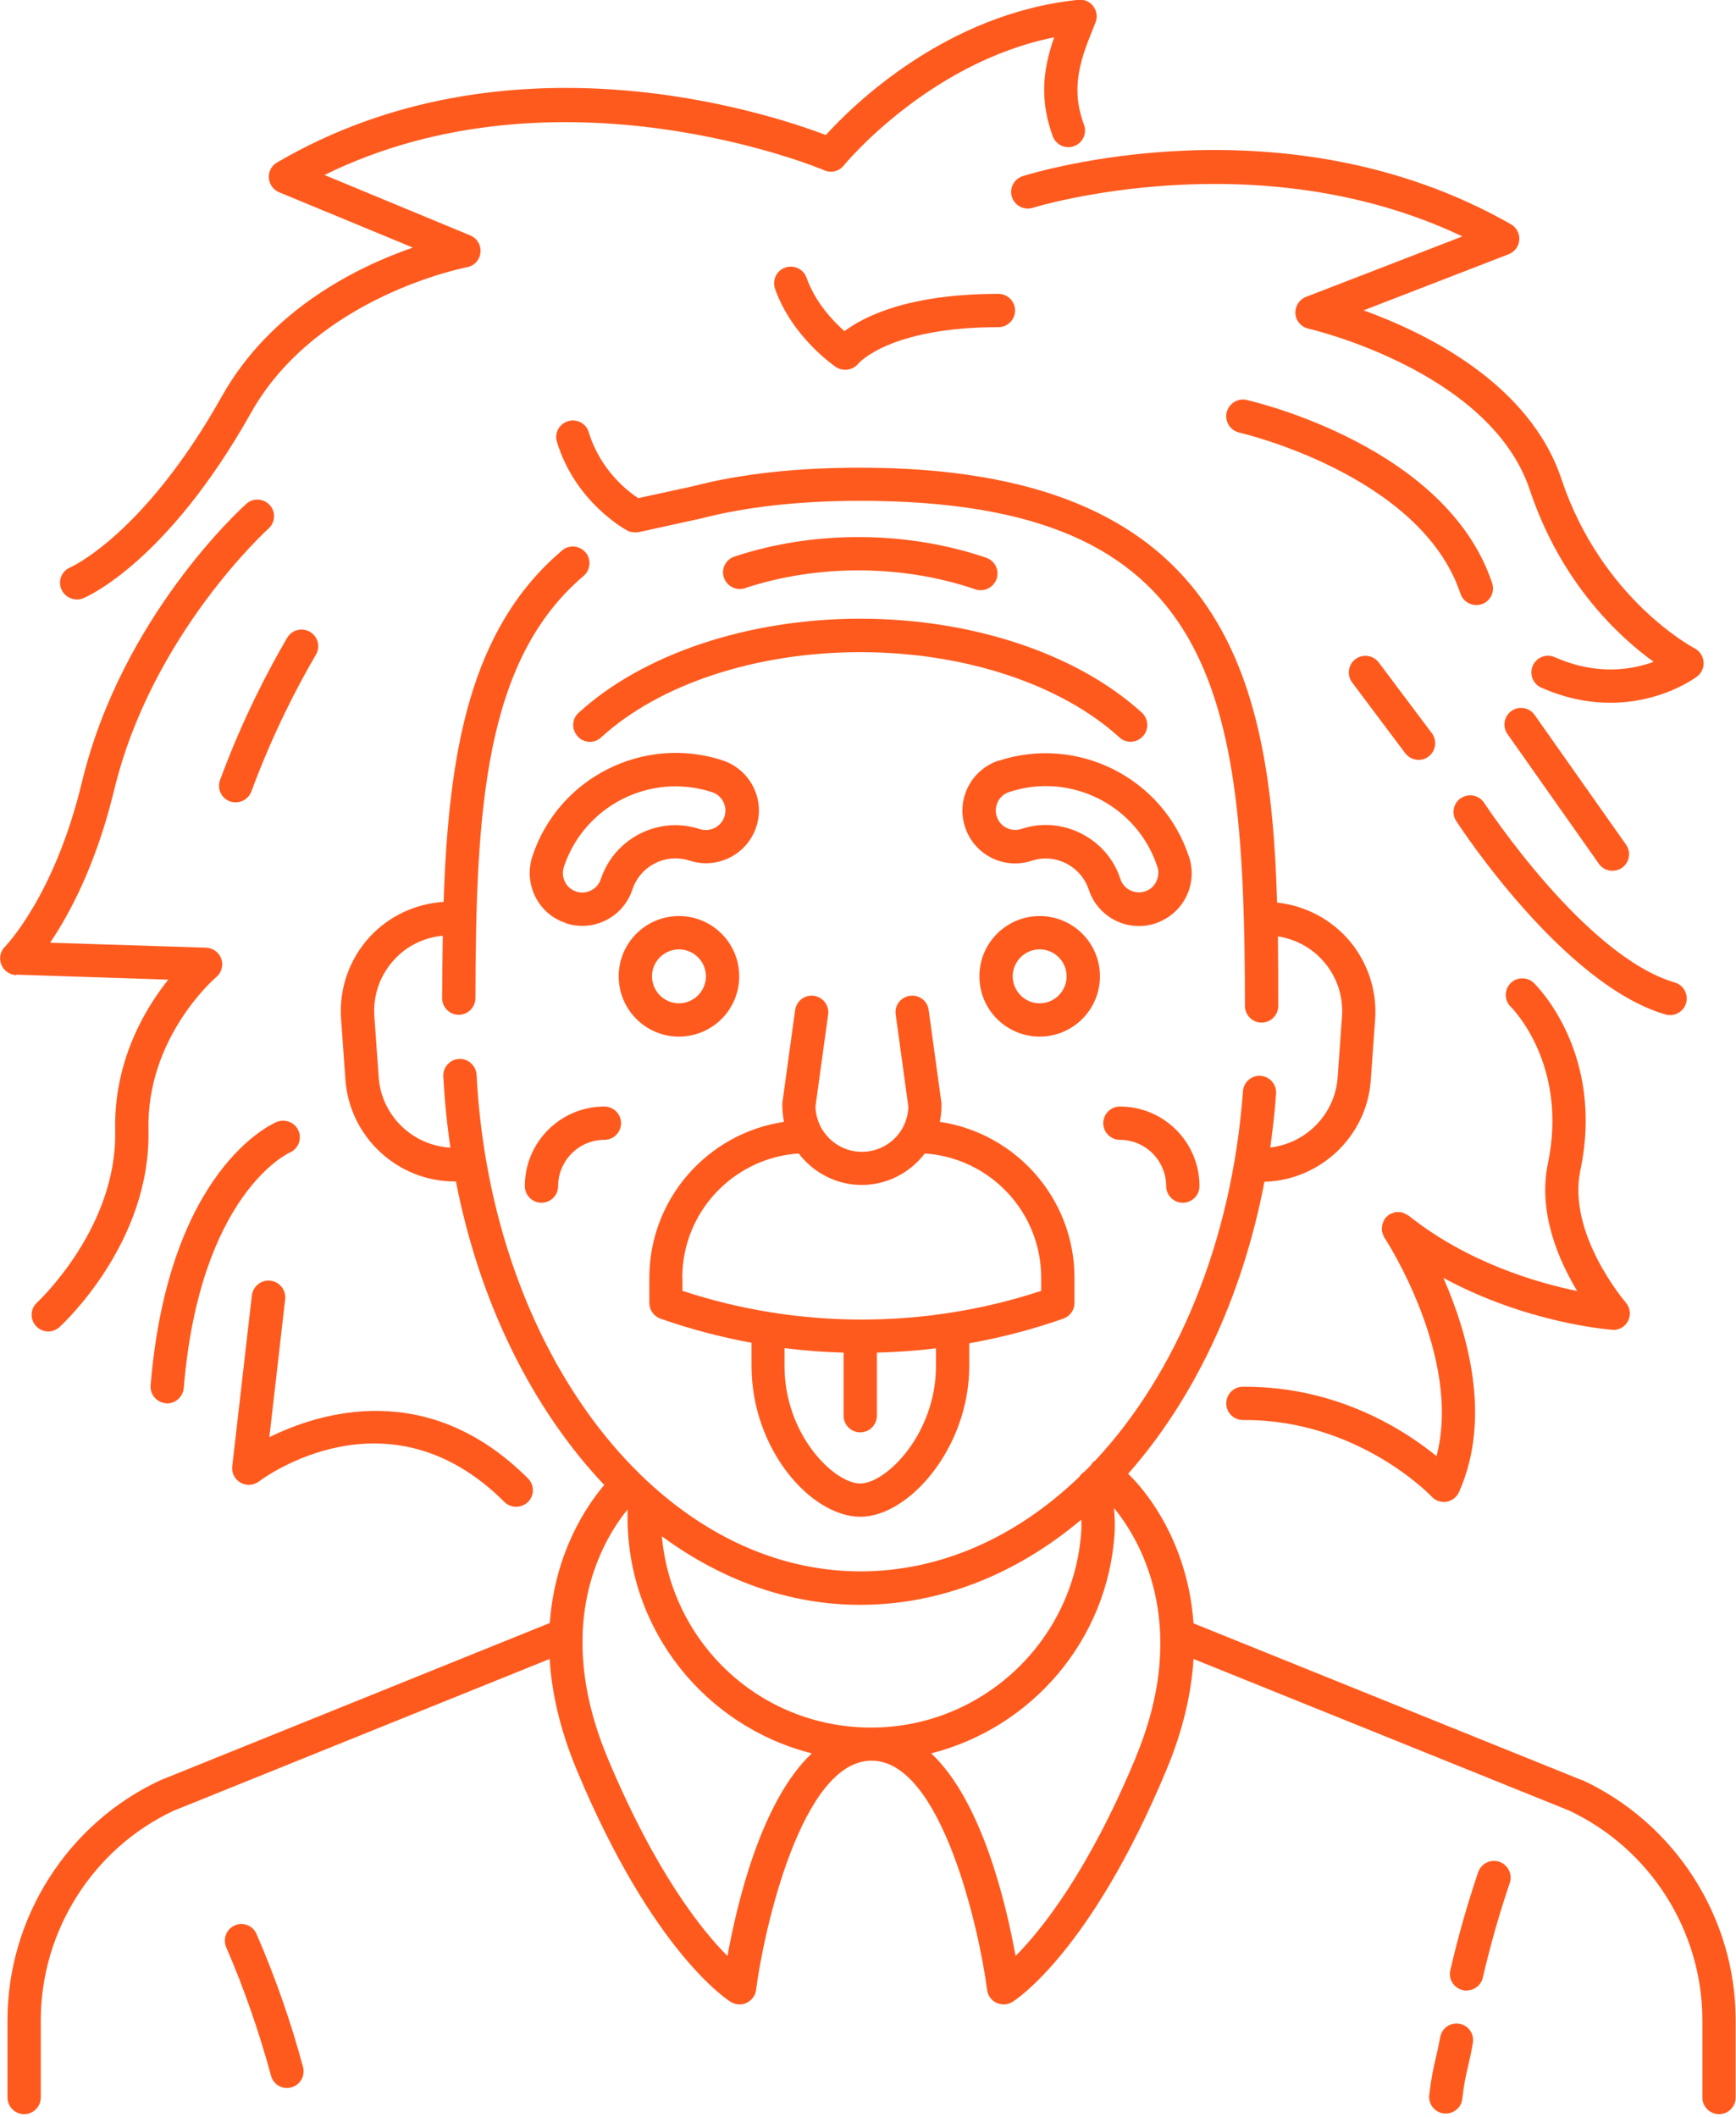 <svg width="114" height="139" viewBox="0 0 114 139" fill="none" xmlns="http://www.w3.org/2000/svg">
<g clip-path="url(#clip0_1_4697)">
<path d="M81.862 26.256C81.271 26.125 80.692 26.497 80.55 27.087C80.419 27.677 80.79 28.257 81.37 28.399C81.49 28.421 93.306 31.175 95.908 38.98C96.061 39.439 96.487 39.724 96.946 39.724C97.056 39.724 97.176 39.702 97.296 39.669C97.865 39.483 98.182 38.86 97.985 38.281C95.001 29.317 82.386 26.377 81.851 26.256H81.862Z" fill="#FF5A1E"/>
<path d="M20.354 41.483C19.829 41.177 19.162 41.352 18.856 41.877C17.664 43.91 15.937 47.178 14.451 51.212C14.243 51.78 14.527 52.404 15.096 52.611C15.216 52.655 15.347 52.677 15.478 52.677C15.926 52.677 16.342 52.404 16.506 51.966C17.938 48.086 19.599 44.938 20.747 42.981C21.053 42.456 20.878 41.789 20.354 41.483Z" fill="#FF5A1E"/>
<path d="M95.943 52.393C95.44 52.721 95.298 53.398 95.626 53.901C95.91 54.338 102.676 64.657 109.366 66.603C109.464 66.636 109.574 66.647 109.672 66.647C110.142 66.647 110.579 66.341 110.722 65.86C110.886 65.28 110.558 64.668 109.978 64.504C104.065 62.777 97.528 52.808 97.462 52.71C97.134 52.207 96.457 52.065 95.954 52.393H95.943Z" fill="#FF5A1E"/>
<path d="M93.153 49.889C93.383 49.889 93.612 49.824 93.809 49.671C94.29 49.31 94.388 48.621 94.028 48.14L90.541 43.495C90.18 43.014 89.491 42.915 89.01 43.276C88.529 43.637 88.431 44.325 88.792 44.806L92.279 49.452C92.497 49.736 92.825 49.889 93.153 49.889Z" fill="#FF5A1E"/>
<path d="M105.942 87.317C106.358 87.317 106.729 87.088 106.915 86.716C107.112 86.323 107.046 85.842 106.762 85.514C106.718 85.47 102.903 81.01 103.778 76.845C105.396 69.15 100.914 64.723 100.728 64.537C100.291 64.122 99.602 64.133 99.187 64.559C98.772 64.996 98.782 65.685 99.209 66.1C99.252 66.133 103.013 69.871 101.646 76.397C100.98 79.6 102.357 82.748 103.57 84.76C100.859 84.202 96.356 82.879 92.497 79.808C92.486 79.808 92.464 79.797 92.453 79.786C92.388 79.742 92.311 79.709 92.246 79.677C92.191 79.655 92.136 79.622 92.071 79.6C91.994 79.578 91.929 79.589 91.852 79.578C91.787 79.578 91.721 79.578 91.655 79.578C91.59 79.578 91.524 79.622 91.459 79.644C91.393 79.666 91.327 79.687 91.262 79.72C91.251 79.72 91.229 79.72 91.218 79.742C91.174 79.775 91.142 79.819 91.098 79.862C91.054 79.906 90.999 79.928 90.967 79.972C90.967 79.983 90.956 80.004 90.945 80.015C90.901 80.081 90.868 80.147 90.846 80.212C90.825 80.278 90.792 80.332 90.77 80.398C90.759 80.464 90.759 80.54 90.748 80.606C90.748 80.671 90.737 80.748 90.748 80.813C90.748 80.879 90.781 80.934 90.803 80.999C90.825 81.076 90.846 81.141 90.89 81.207C90.89 81.218 90.89 81.24 90.912 81.251C90.967 81.338 96.039 89.077 94.334 95.603C92.278 93.92 87.873 91.045 81.763 91.045C81.719 91.045 81.664 91.045 81.61 91.045C81.008 91.045 80.517 91.548 80.528 92.149C80.528 92.75 81.019 93.231 81.621 93.231C81.664 93.231 81.708 93.231 81.763 93.231C89.229 93.231 93.973 98.216 94.016 98.259C94.224 98.489 94.519 98.609 94.814 98.609C94.869 98.609 94.935 98.609 94.989 98.598C95.35 98.533 95.656 98.303 95.809 97.964C97.984 93.089 96.378 87.525 94.782 83.896C100.258 86.869 105.603 87.284 105.877 87.306C105.899 87.306 105.931 87.306 105.953 87.306L105.942 87.317Z" fill="#FF5A1E"/>
<path d="M105.891 57.169C106.11 57.169 106.328 57.104 106.514 56.973C107.006 56.623 107.126 55.945 106.777 55.453L100.775 46.938C100.426 46.446 99.748 46.326 99.256 46.676C98.764 47.025 98.644 47.703 98.994 48.195L104.995 56.71C105.202 57.016 105.541 57.169 105.891 57.169Z" fill="#FF5A1E"/>
<path d="M89.516 20.387L99.07 16.692C99.463 16.539 99.737 16.178 99.769 15.752C99.802 15.336 99.584 14.932 99.223 14.724C84.368 6.253 67.851 11.347 67.162 11.565C66.583 11.751 66.266 12.363 66.452 12.931C66.637 13.511 67.26 13.828 67.818 13.642C67.971 13.598 82.564 9.117 96.031 15.522L85.767 19.49C85.319 19.665 85.034 20.113 85.067 20.594C85.1 21.075 85.45 21.469 85.92 21.578C86.04 21.6 97.856 24.354 100.458 32.159C102.513 38.313 106.361 41.844 108.591 43.451C107.159 43.976 104.852 44.369 102.098 43.145C101.551 42.904 100.906 43.145 100.655 43.702C100.414 44.249 100.655 44.905 101.212 45.145C102.863 45.878 104.404 46.14 105.749 46.14C109.094 46.14 111.302 44.522 111.433 44.424C111.739 44.194 111.903 43.834 111.87 43.451C111.837 43.079 111.619 42.74 111.28 42.566C111.225 42.533 105.18 39.363 102.535 31.449C100.436 25.152 93.582 21.829 89.516 20.365V20.387Z" fill="#FF5A1E"/>
<path d="M5.03 39.363C5.172 39.363 5.303 39.341 5.445 39.286C5.664 39.199 10.944 36.958 16.486 27.098C20.782 19.446 30.565 17.566 30.663 17.544C31.144 17.457 31.505 17.063 31.549 16.582C31.604 16.101 31.33 15.642 30.882 15.457L21.306 11.489C36.708 3.913 53.958 11.095 54.132 11.182C54.581 11.379 55.105 11.248 55.411 10.865C55.466 10.789 60.975 4.11 69.228 2.449C68.376 4.853 68.354 6.777 69.13 8.942C69.338 9.51 69.961 9.805 70.529 9.597C71.097 9.39 71.392 8.767 71.185 8.198C70.638 6.679 70.485 5.159 71.48 2.634L71.939 1.476C72.081 1.126 72.026 0.721 71.797 0.415C71.567 0.109 71.207 -0.055 70.813 -0.011C62.145 0.874 56.023 6.887 54.231 8.865C50.438 7.422 33.374 1.782 18.191 10.669C17.83 10.876 17.623 11.27 17.655 11.685C17.688 12.101 17.94 12.461 18.333 12.625L27.111 16.255C23.536 17.49 17.787 20.277 14.573 26.016C9.479 35.078 4.702 37.209 4.615 37.253C4.057 37.483 3.795 38.117 4.024 38.674C4.199 39.1 4.604 39.352 5.041 39.352L5.03 39.363Z" fill="#FF5A1E"/>
<path d="M1.059 63.99L11.05 64.318C9.487 66.275 7.465 69.696 7.563 74.233C7.705 80.617 2.491 85.459 2.436 85.514C1.988 85.918 1.955 86.607 2.36 87.055C2.578 87.295 2.873 87.416 3.169 87.416C3.431 87.416 3.693 87.317 3.901 87.131C4.141 86.913 9.913 81.578 9.749 74.189C9.607 68.079 14.154 64.187 14.198 64.154C14.548 63.859 14.679 63.389 14.537 62.963C14.395 62.536 13.99 62.241 13.542 62.219L3.289 61.892C4.524 60.077 6.295 56.831 7.497 51.868C9.946 41.691 17.554 34.772 17.63 34.706C18.079 34.302 18.122 33.613 17.718 33.165C17.313 32.717 16.625 32.673 16.177 33.077C15.849 33.373 7.989 40.499 5.377 51.365C3.573 58.853 0.359 62.11 0.337 62.143C0.02 62.449 -0.078 62.908 0.086 63.324C0.239 63.728 0.633 64.001 1.07 64.023L1.059 63.99Z" fill="#FF5A1E"/>
<path d="M17.754 84.082C17.163 84.016 16.617 84.442 16.54 85.044L15.251 96.27C15.196 96.707 15.415 97.123 15.797 97.341C16.18 97.56 16.65 97.527 17 97.265C17.349 97.002 25.504 91.001 33.123 98.609C33.341 98.828 33.615 98.926 33.899 98.926C34.183 98.926 34.456 98.817 34.675 98.609C35.101 98.183 35.101 97.494 34.675 97.068C28.127 90.52 21.055 92.695 17.688 94.357L18.727 85.295C18.792 84.694 18.366 84.158 17.765 84.082H17.754Z" fill="#FF5A1E"/>
<path d="M103.911 116.886L78.376 106.578C77.939 100.358 74.299 96.959 74.08 96.762C78.376 91.897 81.568 85.251 83.033 77.589C86.705 77.49 89.766 74.594 90.017 70.91L90.302 66.92C90.444 64.941 89.744 62.963 88.389 61.509C87.197 60.241 85.591 59.443 83.863 59.257C83.437 44.293 80.311 30.705 56.481 30.705C52.316 30.705 48.633 31.11 45.572 31.908L41.91 32.706C41.199 32.236 39.418 30.858 38.663 28.377C38.489 27.798 37.876 27.47 37.297 27.656C36.718 27.831 36.39 28.443 36.576 29.022C37.789 32.979 41.057 34.761 41.199 34.837C41.298 34.892 41.396 34.914 41.495 34.936C41.516 34.936 41.527 34.936 41.549 34.936C41.604 34.936 41.658 34.958 41.713 34.958C41.779 34.958 41.833 34.947 41.899 34.936C41.921 34.936 41.932 34.936 41.954 34.936L46.086 34.028C49.004 33.274 52.513 32.881 56.492 32.881C80.016 32.881 81.732 45.408 81.754 66.046C81.754 66.647 82.246 67.139 82.847 67.139C83.448 67.139 83.94 66.647 83.94 66.046C83.94 64.526 83.94 62.996 83.918 61.476C85.011 61.651 86.017 62.154 86.793 62.985C87.755 64.012 88.225 65.346 88.126 66.745L87.842 70.735C87.667 73.151 85.776 75.064 83.415 75.337C83.579 74.178 83.71 73.009 83.798 71.806C83.841 71.205 83.393 70.68 82.792 70.636C82.191 70.582 81.666 71.041 81.623 71.642C80.89 81.6 77.239 90.203 71.916 95.898C71.872 95.931 71.817 95.953 71.774 95.997C71.719 96.051 71.686 96.128 71.642 96.193C71.5 96.335 71.358 96.478 71.227 96.609C71.085 96.696 70.965 96.816 70.877 96.959C66.789 100.883 61.826 103.167 56.503 103.167C43.309 103.167 32.247 88.848 31.296 70.56C31.263 69.959 30.727 69.489 30.148 69.522C29.547 69.554 29.077 70.068 29.11 70.669C29.197 72.265 29.35 73.828 29.58 75.348C27.087 75.206 25.043 73.238 24.868 70.724L24.584 66.734C24.486 65.335 24.956 64.001 25.918 62.974C26.759 62.067 27.875 61.553 29.077 61.433C29.055 62.766 29.044 64.132 29.033 65.532C29.033 66.133 29.525 66.625 30.126 66.625C30.727 66.625 31.219 66.133 31.219 65.532C31.252 53.212 31.788 43.353 38.325 37.811C38.784 37.417 38.838 36.728 38.456 36.269C38.062 35.81 37.374 35.745 36.914 36.138C30.892 41.243 29.459 49.255 29.132 59.214C27.306 59.323 25.568 60.132 24.311 61.476C22.956 62.93 22.256 64.898 22.398 66.887L22.682 70.877C22.945 74.626 26.093 77.567 29.853 77.567H29.941C31.504 85.601 35.002 92.553 39.68 97.494C38.521 98.861 36.434 101.932 36.106 106.556L10.516 116.886C4.427 119.728 0.492 125.915 0.492 132.637V137.709C0.492 138.311 0.984 138.803 1.585 138.803C2.187 138.803 2.678 138.311 2.678 137.709V132.637C2.678 126.757 6.122 121.357 11.39 118.886L36.095 108.917C36.226 111.081 36.751 113.508 37.876 116.208C42.861 128.167 47.78 131.304 47.988 131.435C48.163 131.544 48.359 131.599 48.567 131.599C48.731 131.599 48.884 131.566 49.037 131.49C49.376 131.326 49.605 131.009 49.649 130.648C50.152 126.746 52.633 115.596 57.224 115.596C57.224 115.596 57.235 115.596 57.246 115.596C61.837 115.596 64.319 126.746 64.822 130.648C64.865 131.02 65.106 131.337 65.434 131.49C65.587 131.555 65.74 131.599 65.904 131.599C66.1 131.599 66.308 131.544 66.483 131.435C66.691 131.304 71.61 128.167 76.594 116.208C77.72 113.519 78.245 111.081 78.376 108.917L103.026 118.864C108.349 121.357 111.792 126.757 111.792 132.637V137.709C111.792 138.311 112.284 138.803 112.885 138.803C113.487 138.803 113.978 138.311 113.978 137.709V132.637C113.978 125.915 110.043 119.728 103.9 116.864L103.911 116.886ZM71.008 99.768C71.008 100.008 71.03 100.249 71.008 100.478C70.549 107.737 64.493 113.421 57.213 113.421C49.933 113.421 44.096 107.89 43.462 100.861C47.354 103.725 51.792 105.364 56.481 105.364C61.804 105.364 66.789 103.32 71.008 99.768ZM47.78 128.429C46.097 126.746 43.047 122.953 39.888 115.388C38.62 112.338 38.193 109.671 38.259 107.42C38.259 107.376 38.259 107.332 38.259 107.299C38.401 103.113 40.194 100.347 41.21 99.101V99.615C41.21 107.092 46.37 113.366 53.311 115.115C49.977 118.252 48.392 124.997 47.769 128.429H47.78ZM74.583 115.388C71.457 122.898 68.385 126.713 66.691 128.418C66.068 124.975 64.483 118.241 61.149 115.115C67.74 113.443 72.757 107.682 73.195 100.631C73.227 100.096 73.206 99.549 73.151 99.003C74.659 100.828 78.299 106.49 74.572 115.399L74.583 115.388Z" fill="#FF5A1E"/>
<path d="M15.425 126.407C14.868 126.647 14.616 127.292 14.857 127.85C16.037 130.572 17.021 133.414 17.797 136.278C17.928 136.769 18.366 137.086 18.847 137.086C18.945 137.086 19.032 137.075 19.131 137.043C19.71 136.89 20.06 136.288 19.896 135.698C19.098 132.725 18.07 129.795 16.846 126.975C16.606 126.418 15.961 126.166 15.414 126.407H15.425Z" fill="#FF5A1E"/>
<path d="M96.312 130.681C96.804 130.681 97.263 130.342 97.373 129.839C97.865 127.74 98.455 125.642 99.144 123.619C99.34 123.051 99.023 122.428 98.455 122.231C97.876 122.034 97.263 122.351 97.067 122.92C96.356 125.019 95.744 127.172 95.241 129.347C95.099 129.938 95.471 130.528 96.061 130.659C96.148 130.681 96.225 130.692 96.312 130.692V130.681Z" fill="#FF5A1E"/>
<path d="M94.576 133.741C94.466 134.343 94.368 134.78 94.269 135.184C94.117 135.851 93.974 136.485 93.854 137.556C93.789 138.158 94.226 138.693 94.827 138.759C94.871 138.759 94.904 138.759 94.947 138.759C95.494 138.759 95.975 138.343 96.029 137.786C96.128 136.846 96.248 136.332 96.401 135.676C96.499 135.25 96.609 134.78 96.718 134.135C96.827 133.545 96.434 132.976 95.844 132.867C95.253 132.758 94.685 133.151 94.576 133.741Z" fill="#FF5A1E"/>
<path d="M48.905 38.619C53.693 37.034 59.29 37.056 64.056 38.696C64.176 38.74 64.296 38.751 64.406 38.751C64.865 38.751 65.28 38.466 65.444 38.007C65.641 37.439 65.335 36.816 64.766 36.619C59.552 34.837 53.464 34.804 48.228 36.542C47.659 36.728 47.342 37.351 47.539 37.92C47.725 38.488 48.348 38.805 48.916 38.619H48.905Z" fill="#FF5A1E"/>
<path d="M37.933 48.348C38.337 48.796 39.037 48.829 39.474 48.414C43.311 44.905 49.673 42.817 56.494 42.817C63.315 42.817 69.666 44.916 73.513 48.414C73.721 48.611 73.983 48.698 74.246 48.698C74.541 48.698 74.836 48.578 75.055 48.337C75.459 47.889 75.426 47.2 74.989 46.796C70.759 42.926 63.839 40.62 56.494 40.62C49.148 40.62 42.24 42.926 37.998 46.796C37.55 47.2 37.517 47.889 37.933 48.337V48.348Z" fill="#FF5A1E"/>
<path d="M72.231 64.1C72.231 61.913 70.46 60.143 68.273 60.143C66.087 60.143 64.316 61.913 64.316 64.1C64.316 66.286 66.087 68.057 68.273 68.057C70.46 68.057 72.231 66.286 72.231 64.1ZM68.273 65.871C67.301 65.871 66.503 65.073 66.503 64.1C66.503 63.127 67.301 62.329 68.273 62.329C69.246 62.329 70.044 63.127 70.044 64.1C70.044 65.073 69.246 65.871 68.273 65.871Z" fill="#FF5A1E"/>
<path d="M65.585 49.933C64.711 50.217 63.989 50.84 63.574 51.66C63.158 52.491 63.082 53.42 63.377 54.306C63.661 55.18 64.284 55.901 65.104 56.317C65.924 56.732 66.864 56.798 67.749 56.514C68.504 56.262 69.302 56.328 70.012 56.688C70.723 57.049 71.248 57.661 71.499 58.416C71.969 59.837 73.292 60.798 74.789 60.798C75.15 60.798 75.522 60.744 75.871 60.624C76.746 60.328 77.467 59.716 77.883 58.897C78.298 58.066 78.374 57.137 78.079 56.251C76.374 51.07 70.766 48.25 65.585 49.944V49.933ZM75.926 57.891C75.773 58.197 75.511 58.426 75.183 58.525C74.505 58.743 73.784 58.361 73.576 57.716C73.15 56.404 72.231 55.344 70.996 54.721C70.264 54.349 69.477 54.163 68.679 54.163C68.132 54.163 67.597 54.251 67.061 54.426C66.733 54.535 66.394 54.502 66.088 54.349C65.782 54.196 65.563 53.934 65.454 53.606C65.345 53.278 65.377 52.939 65.531 52.633C65.684 52.327 65.946 52.097 66.274 51.999C70.307 50.665 74.68 52.873 76.002 56.907C76.112 57.235 76.079 57.574 75.926 57.88V57.891Z" fill="#FF5A1E"/>
<path d="M37.156 60.613C37.505 60.733 37.877 60.788 38.238 60.788C39.735 60.788 41.058 59.826 41.528 58.405C41.779 57.65 42.304 57.038 43.014 56.678C43.725 56.317 44.523 56.262 45.288 56.503C47.103 57.093 49.059 56.109 49.661 54.294C50.262 52.48 49.267 50.523 47.453 49.922C42.271 48.228 36.664 51.048 34.958 56.229C34.674 57.104 34.74 58.044 35.155 58.875C35.571 59.705 36.281 60.318 37.166 60.602L37.156 60.613ZM37.024 56.929C38.096 53.693 41.112 51.627 44.359 51.627C45.157 51.627 45.966 51.748 46.764 52.01C47.431 52.229 47.791 52.95 47.573 53.617C47.354 54.284 46.622 54.644 45.966 54.437C44.665 54.01 43.266 54.109 42.031 54.732C40.806 55.355 39.888 56.415 39.451 57.727C39.232 58.383 38.511 58.754 37.844 58.536C37.516 58.426 37.254 58.208 37.101 57.902C36.948 57.596 36.926 57.257 37.024 56.929Z" fill="#FF5A1E"/>
<path d="M44.586 68.057C46.772 68.057 48.543 66.286 48.543 64.1C48.543 61.913 46.772 60.143 44.586 60.143C42.4 60.143 40.629 61.913 40.629 64.1C40.629 66.286 42.4 68.057 44.586 68.057ZM44.586 62.329C45.559 62.329 46.357 63.127 46.357 64.1C46.357 65.073 45.559 65.871 44.586 65.871C43.613 65.871 42.815 65.073 42.815 64.1C42.815 63.127 43.613 62.329 44.586 62.329Z" fill="#FF5A1E"/>
<path d="M35.558 78.966C36.159 78.966 36.651 78.474 36.651 77.873C36.651 76.2 38.017 74.834 39.69 74.834C40.291 74.834 40.783 74.342 40.783 73.741C40.783 73.14 40.291 72.648 39.69 72.648C36.804 72.648 34.465 74.987 34.465 77.873C34.465 78.474 34.957 78.966 35.558 78.966Z" fill="#FF5A1E"/>
<path d="M73.542 72.648C72.941 72.648 72.449 73.14 72.449 73.741C72.449 74.342 72.941 74.834 73.542 74.834C75.215 74.834 76.581 76.2 76.581 77.873C76.581 78.474 77.073 78.966 77.674 78.966C78.275 78.966 78.767 78.474 78.767 77.873C78.767 74.987 76.428 72.648 73.542 72.648Z" fill="#FF5A1E"/>
<path d="M56.49 99.582C59.715 99.582 63.65 95.013 63.65 89.678V88.192C65.738 87.82 67.804 87.284 69.826 86.574C70.263 86.421 70.559 86.006 70.559 85.546V83.896C70.559 78.693 66.711 74.397 61.715 73.653C61.792 73.304 61.825 72.943 61.825 72.582C61.825 72.528 61.825 72.484 61.825 72.429L60.983 66.308C60.906 65.707 60.349 65.291 59.748 65.379C59.147 65.466 58.731 66.013 58.819 66.614L59.649 72.648C59.617 74.298 58.261 75.621 56.6 75.621C54.938 75.621 53.593 74.287 53.55 72.648L54.381 66.614C54.468 66.013 54.042 65.466 53.451 65.379C52.85 65.291 52.304 65.718 52.216 66.308L51.374 72.429C51.374 72.429 51.374 72.528 51.374 72.582C51.374 72.954 51.418 73.304 51.484 73.653C46.488 74.397 42.641 78.693 42.641 83.896V85.546C42.641 86.006 42.936 86.421 43.373 86.574C45.33 87.263 47.33 87.787 49.352 88.159V89.678C49.352 95.166 53.266 99.582 56.512 99.582H56.49ZM61.464 89.678C61.464 94.138 58.196 97.396 56.49 97.396C54.785 97.396 51.517 94.215 51.517 89.678V88.509C52.806 88.673 54.096 88.771 55.397 88.804V92.947C55.397 93.548 55.889 94.04 56.49 94.04C57.092 94.04 57.583 93.548 57.583 92.947V88.804C58.884 88.771 60.174 88.684 61.464 88.52V89.668V89.678ZM44.805 83.885C44.805 79.556 48.183 76.015 52.446 75.73C53.408 76.977 54.894 77.796 56.589 77.796C58.283 77.796 59.77 76.977 60.731 75.73C64.995 76.015 68.372 79.556 68.372 83.885V84.749C60.742 87.263 52.435 87.263 44.816 84.749V83.885H44.805Z" fill="#FF5A1E"/>
<path d="M54.908 24.103C55.083 24.223 55.291 24.278 55.499 24.278C55.827 24.278 56.155 24.136 56.373 23.862C56.395 23.841 58.417 21.48 65.566 21.48C66.168 21.48 66.659 20.988 66.659 20.386C66.659 19.785 66.168 19.293 65.566 19.293C59.653 19.293 56.734 20.78 55.455 21.742C54.712 21.086 53.542 19.862 52.963 18.233C52.766 17.665 52.132 17.369 51.564 17.566C50.995 17.763 50.7 18.386 50.897 18.965C52.012 22.124 54.777 24.015 54.887 24.092L54.908 24.103Z" fill="#FF5A1E"/>
<path d="M10.886 92.138C10.886 92.138 10.951 92.138 10.973 92.138C11.542 92.138 12.012 91.701 12.066 91.132C13.116 78.441 18.909 75.719 19.019 75.676C19.565 75.446 19.838 74.812 19.609 74.255C19.379 73.697 18.735 73.435 18.188 73.653C17.893 73.774 11.072 76.736 9.891 90.947C9.837 91.548 10.285 92.072 10.886 92.127V92.138Z" fill="#FF5A1E"/>
</g>
<defs>
<clipPath id="clip0_1_4697">
<rect width="114" height="138.824" fill="white"/>
</clipPath>
</defs>
</svg>
